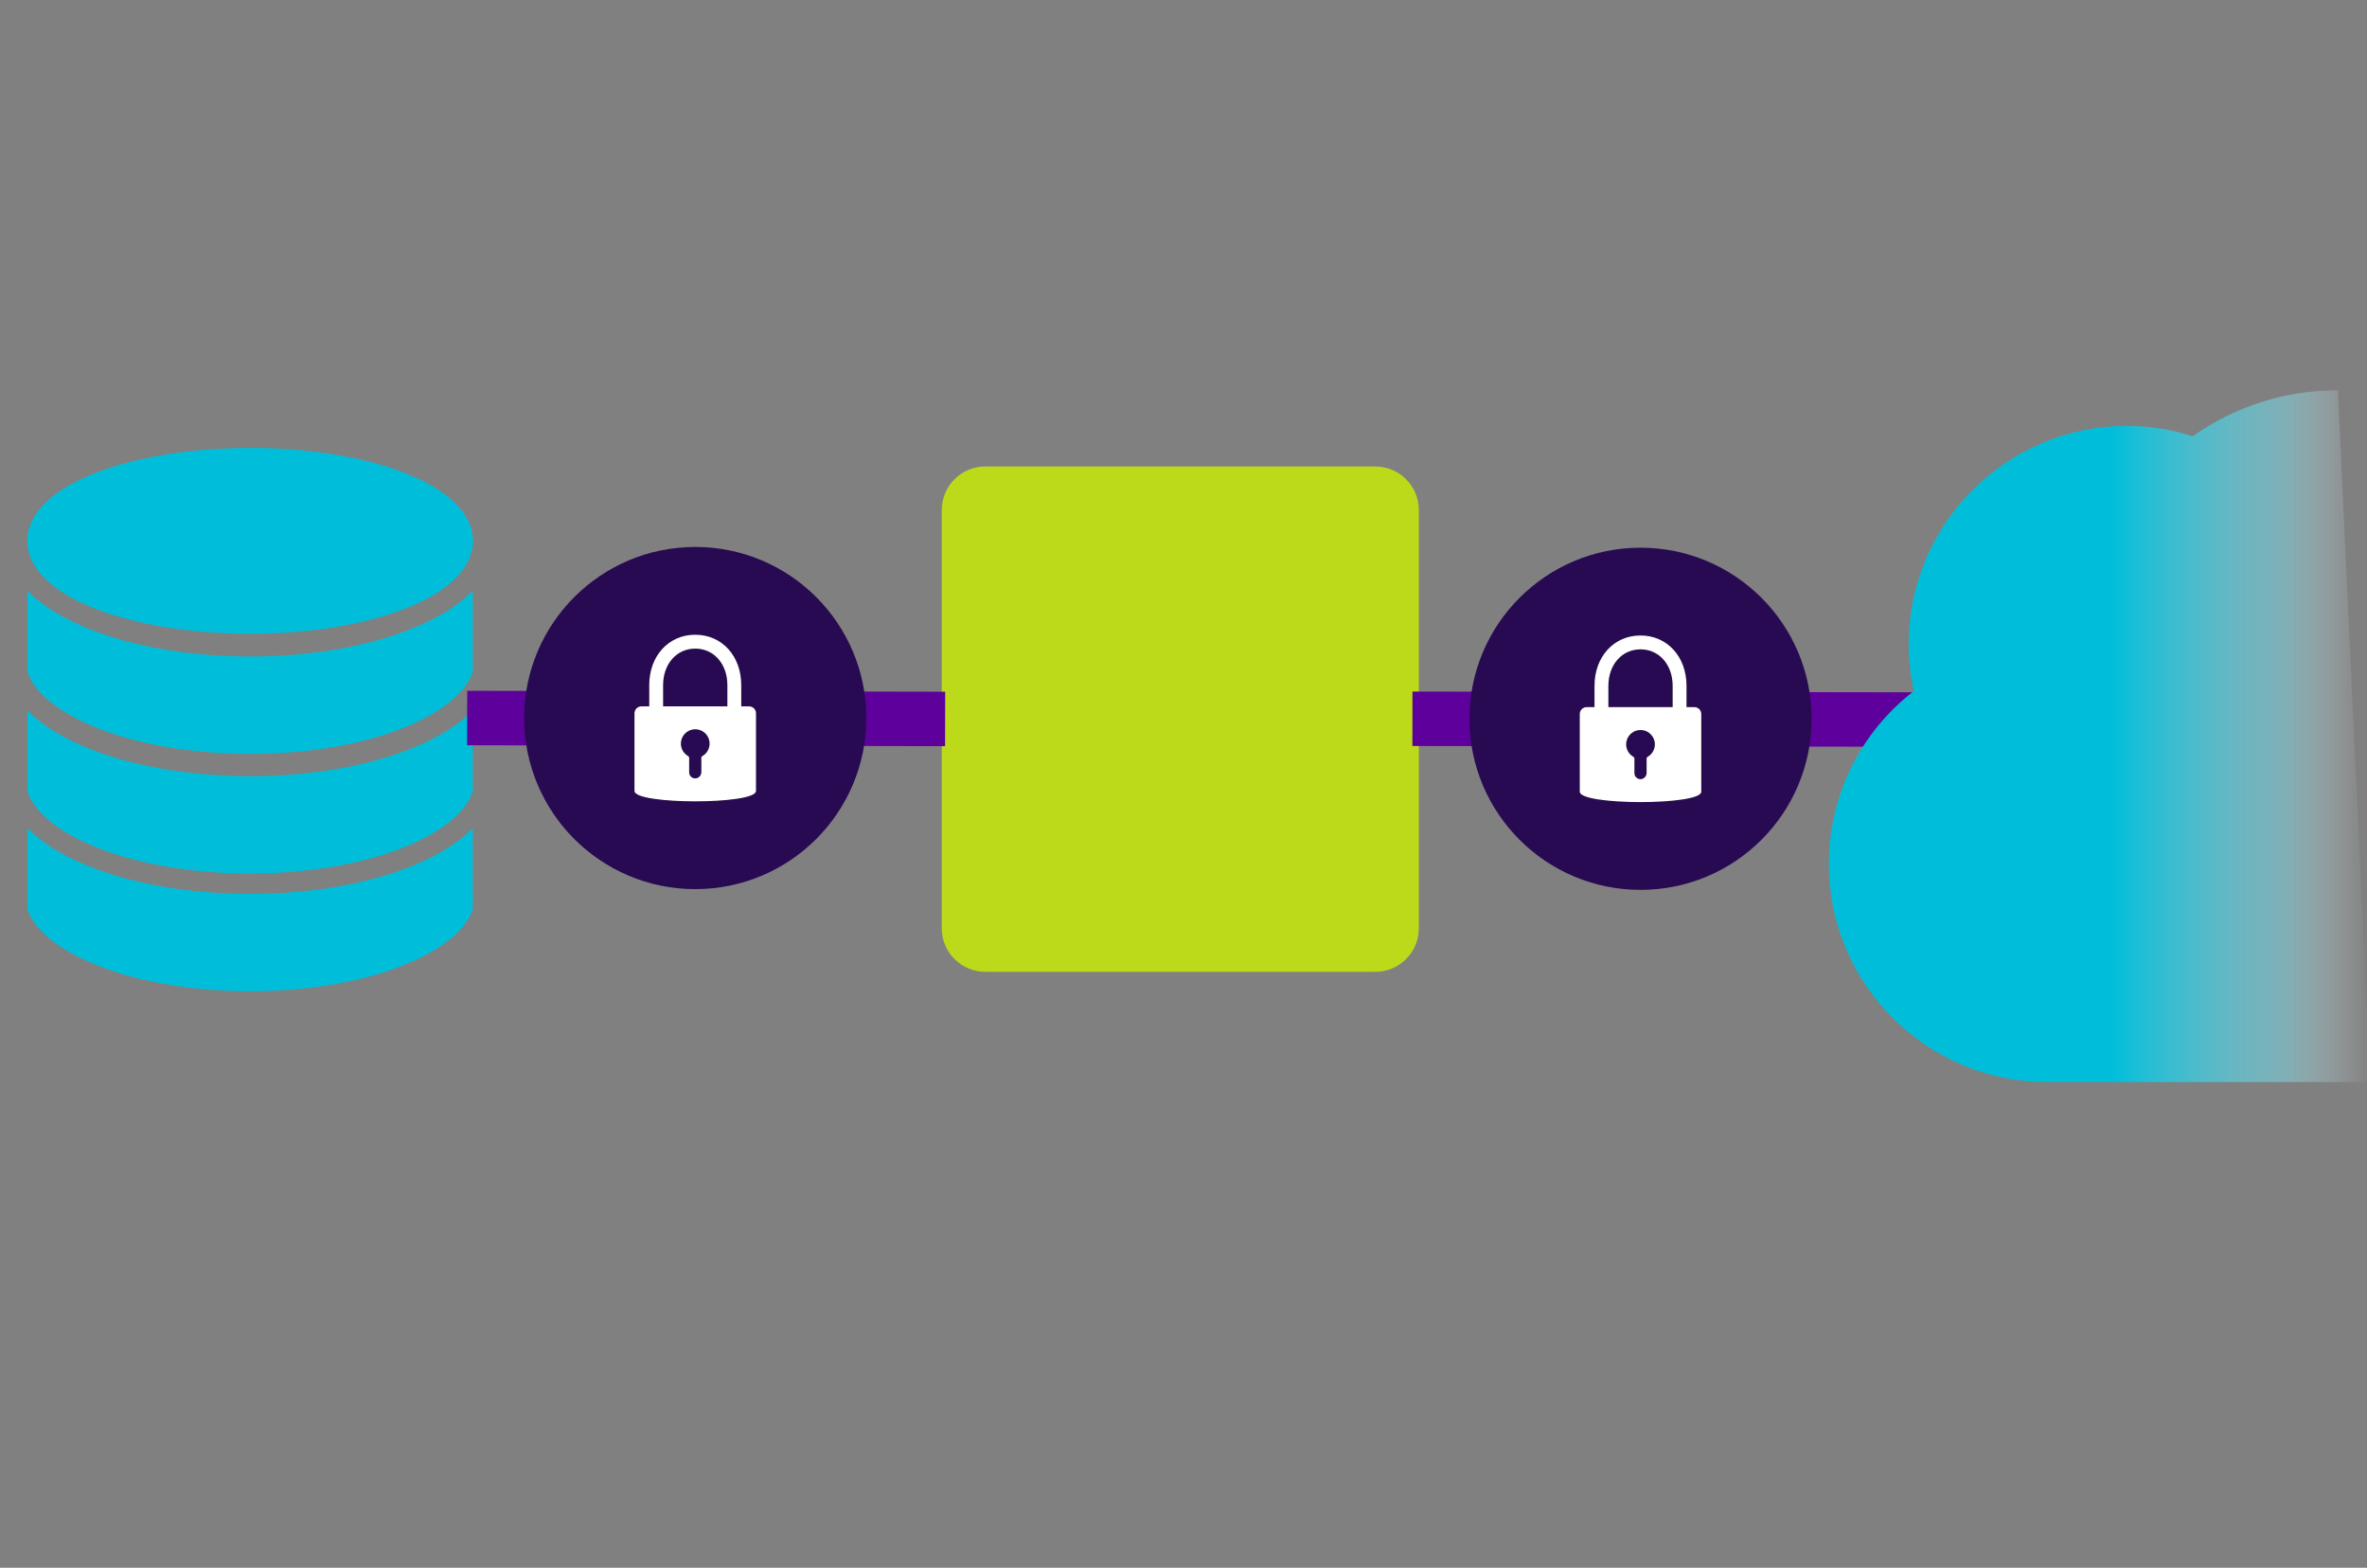 <?xml version="1.0" encoding="utf-8"?>
<svg x="444.711pt" y="0pt" width="434.711pt" height="287.906pt" viewBox="444.711 0 434.711 287.906" xmlns="http://www.w3.org/2000/svg" xmlns:xlink="http://www.w3.org/1999/xlink">
  <rect x="444.711" y="0" width="434.711" height="287.906" fill="#808080" stroke="none"/>
  <g id="1">
    <title>1</title>
    <defs>
      <title>Smart Rectangle</title>
      <g id="2">
        <defs>
          <path id="3" d="M705.285,170.469 C705.285,174.888,701.703,178.469,697.285,178.469 C697.285,178.469,625.67,178.469,625.67,178.469 C621.252,178.469,617.67,174.888,617.67,170.469 C617.67,170.469,617.67,93.668,617.67,93.668 C617.67,89.25,621.252,85.668,625.67,85.668 C625.67,85.668,697.285,85.668,697.285,85.668 C701.703,85.668,705.285,89.25,705.285,93.668 C705.285,93.668,705.285,170.469,705.285,170.469 z"/>
        </defs>
        <use xlink:href="#3" style="fill:#bdda1a;fill-opacity:1;fill-rule:nonzero;opacity:1;stroke:none;"/>
      </g>
    </defs>
    <use xlink:href="#2"/>
    <clipPath id="5">
      <use xlink:href="#4"/>
      <path id="4" d="M440.711,82.069 C440.711,82.069,540.711,82.069,540.711,82.069 C540.711,82.069,540.711,182.069,540.711,182.069 C540.711,182.069,440.711,182.069,440.711,182.069 C440.711,182.069,440.711,82.069,440.711,82.069 z"/>
    </clipPath>
    <g id="6" style="clip-path:url(#5);">
      <title>ClipGroup</title>
      <g id="7">
        <title>Group</title>
        <g id="8">
          <title>Group</title>
          <defs>
            <title>Shape 32</title>
            <g id="9">
              <defs>
                <path id="10" d="M460.877,176.578 C454.77,173.864,450.848,170.431,449.741,166.922 C449.741,166.922,449.741,152.083,449.741,152.083 C452.057,154.434,455.293,156.565,459.369,158.377 C467.755,162.103,478.862,164.156,490.644,164.156 C502.427,164.156,513.534,162.103,521.919,158.377 C525.996,156.565,529.232,154.434,531.547,152.083 C531.547,152.083,531.547,166.922,531.547,166.922 C530.441,170.431,526.519,173.864,520.412,176.578 C512.492,180.098,501.921,182.036,490.644,182.036 C479.368,182.036,468.796,180.098,460.877,176.578 z M518.883,86.787 C527.069,89.941,531.577,94.393,531.577,99.325 C531.577,104.257,527.069,108.709,518.883,111.863 C511.31,114.78,501.281,116.387,490.644,116.387 C480.006,116.387,469.977,114.78,462.404,111.863 C454.219,108.709,449.711,104.257,449.711,99.325 C449.711,94.393,454.219,89.941,462.404,86.787 C469.977,83.87,480.006,82.263,490.644,82.263 C501.281,82.263,511.31,83.87,518.883,86.787 z M460.877,132.985 C454.77,130.271,450.848,126.838,449.741,123.329 C449.741,123.329,449.741,108.49,449.741,108.49 C452.057,110.841,455.293,112.972,459.369,114.784 C467.755,118.51,478.862,120.562,490.644,120.562 C502.427,120.562,513.534,118.51,521.919,114.784 C525.996,112.972,529.232,110.841,531.547,108.49 C531.547,108.49,531.547,123.329,531.547,123.329 C530.441,126.838,526.519,130.271,520.412,132.985 C512.492,136.505,501.921,138.443,490.644,138.443 C479.368,138.443,468.796,136.505,460.877,132.985 z M460.877,154.958 C454.77,152.244,450.848,148.811,449.741,145.302 C449.741,145.302,449.741,130.463,449.741,130.463 C452.057,132.814,455.293,134.945,459.369,136.757 C467.755,140.483,478.862,142.535,490.644,142.535 C502.427,142.535,513.534,140.483,521.919,136.757 C525.996,134.945,529.232,132.814,531.547,130.463 C531.547,130.463,531.547,145.302,531.547,145.302 C530.441,148.811,526.519,152.244,520.412,154.958 C512.492,158.478,501.921,160.416,490.644,160.416 C479.368,160.416,468.796,158.478,460.877,154.958 z"/>
              </defs>
              <use xlink:href="#10" style="fill:#00beda;fill-opacity:1;fill-rule:evenodd;opacity:1;stroke:none;"/>
            </g>
          </defs>
          <use xlink:href="#9"/>
        </g>
      </g>
    </g>
    <clipPath id="12">
      <use xlink:href="#11"/>
      <path id="11" d="M440.711,82.069 C440.711,82.069,540.711,82.069,540.711,82.069 C540.711,82.069,540.711,182.069,540.711,182.069 C540.711,182.069,440.711,182.069,440.711,182.069 C440.711,182.069,440.711,82.069,440.711,82.069 z"/>
    </clipPath>
    <g id="13" style="clip-path:url(#12);"/>
    <defs>
      <title>Path</title>
      <g id="14">
        <defs>
          <path id="15" d="M530.506,131.863 C530.506,131.863,618.287,132.028,618.287,132.028"/>
        </defs>
        <use xlink:href="#15" style="fill:none;opacity:1;stroke:#5e009b;stroke-linecap:butt;stroke-linejoin:miter;stroke-miterlimit:10;stroke-opacity:1;stroke-width:10;"/>
      </g>
    </defs>
    <use xlink:href="#14"/>
    <g id="16">
      <title>Group</title>
      <defs>
        <title>Path</title>
        <g id="17">
          <defs>
            <path id="18" d="M572.396,100.444 C589.749,100.444,603.816,114.511,603.816,131.863 C603.816,149.216,589.749,163.282,572.396,163.282 C555.044,163.282,540.976,149.216,540.976,131.863 C540.976,114.511,555.044,100.444,572.396,100.444 z"/>
          </defs>
          <use xlink:href="#18" style="fill:#280a53;fill-opacity:1;fill-rule:evenodd;opacity:1;stroke:none;"/>
        </g>
      </defs>
      <use xlink:href="#17"/>
      <clipPath id="20">
        <use xlink:href="#19"/>
        <path id="19" d="M555.396,114.863 C555.396,114.863,589.397,114.863,589.397,114.863 C589.397,114.863,589.397,148.863,589.397,148.863 C589.397,148.863,555.396,148.863,555.396,148.863 C555.396,148.863,555.396,114.863,555.396,114.863 z"/>
      </clipPath>
      <g id="21" style="clip-path:url(#20);">
        <title>ClipGroup</title>
        <defs>
          <title>Shape 26</title>
          <g id="22">
            <defs>
              <path id="23" d="M582.286,129.719 C581.806,129.719,581.326,129.719,580.846,129.719 C580.846,129.719,580.846,125.81,580.846,125.81 C580.846,120.452,577.293,116.563,572.396,116.563 C567.5,116.563,563.946,120.452,563.946,125.81 C563.946,125.81,563.946,129.719,563.946,129.719 C563.466,129.719,562.986,129.719,562.506,129.719 C562.169,129.719,561.846,129.853,561.608,130.091 C561.37,130.329,561.236,130.652,561.236,130.989 C561.236,135.746,561.236,140.503,561.236,145.26 C561.236,147.798,583.557,147.798,583.557,145.26 C583.557,145.26,583.557,130.989,583.557,130.989 C583.557,130.652,583.423,130.329,583.185,130.091 C582.946,129.853,582.623,129.719,582.286,129.719 z M566.497,125.81 C566.497,121.93,568.978,119.114,572.396,119.114 C575.814,119.114,578.295,121.93,578.295,125.81 C578.295,125.81,578.295,129.719,578.295,129.719 C574.363,129.719,570.43,129.719,566.497,129.719 z M573.679,138.864 C573.579,138.917,573.516,139.021,573.514,139.134 C573.514,139.134,573.514,141.772,573.514,141.772 C573.527,142.382,573.064,142.897,572.456,142.951 C572.15,142.968,571.85,142.857,571.628,142.646 C571.405,142.435,571.279,142.142,571.279,141.835 C571.279,140.934,571.279,140.034,571.279,139.134 C571.277,139.021,571.214,138.917,571.114,138.864 C570.065,138.28,569.544,137.062,569.845,135.9 C570.147,134.738,571.196,133.927,572.396,133.926 C573.596,133.926,574.645,134.737,574.947,135.899 C575.249,137.061,574.728,138.28,573.679,138.864 z"/>
            </defs>
            <use xlink:href="#23" style="fill:#000000;fill-opacity:1;fill-rule:evenodd;opacity:1;stroke:none;"/>
          </g>
        </defs>
        <use xlink:href="#22"/>
      </g>
      <clipPath id="25">
        <use xlink:href="#24"/>
        <path id="24" d="M555.396,114.863 C555.396,114.863,589.397,114.863,589.397,114.863 C589.397,114.863,589.397,148.863,589.397,148.863 C589.397,148.863,555.396,148.863,555.396,148.863 C555.396,148.863,555.396,114.863,555.396,114.863 z"/>
      </clipPath>
      <g id="26" style="clip-path:url(#25);">
        <defs>
          <g id="27">
            <defs>
              <path id="28" d="M582.286,129.719 C581.806,129.719,581.326,129.719,580.846,129.719 C580.846,129.719,580.846,125.81,580.846,125.81 C580.846,120.452,577.293,116.563,572.396,116.563 C567.5,116.563,563.946,120.452,563.946,125.81 C563.946,125.81,563.946,129.719,563.946,129.719 C563.466,129.719,562.986,129.719,562.506,129.719 C562.169,129.719,561.846,129.853,561.608,130.091 C561.37,130.329,561.236,130.652,561.236,130.989 C561.236,135.746,561.236,140.503,561.236,145.26 C561.236,147.798,583.557,147.798,583.557,145.26 C583.557,145.26,583.557,130.989,583.557,130.989 C583.557,130.652,583.423,130.329,583.185,130.091 C582.946,129.853,582.623,129.719,582.286,129.719 z M566.497,125.81 C566.497,121.93,568.978,119.114,572.396,119.114 C575.814,119.114,578.295,121.93,578.295,125.81 C578.295,125.81,578.295,129.719,578.295,129.719 C574.363,129.719,570.43,129.719,566.497,129.719 z M573.679,138.864 C573.579,138.917,573.516,139.021,573.514,139.134 C573.514,139.134,573.514,141.772,573.514,141.772 C573.527,142.382,573.064,142.897,572.456,142.951 C572.15,142.968,571.85,142.857,571.628,142.646 C571.405,142.435,571.279,142.142,571.279,141.835 C571.279,140.934,571.279,140.034,571.279,139.134 C571.277,139.021,571.214,138.917,571.114,138.864 C570.065,138.28,569.544,137.062,569.845,135.9 C570.147,134.738,571.196,133.927,572.396,133.926 C573.596,133.926,574.645,134.737,574.947,135.899 C575.249,137.061,574.728,138.28,573.679,138.864 z"/>
            </defs>
            <use xlink:href="#28" style="fill:#ffffff;fill-opacity:1;fill-rule:nonzero;opacity:1;stroke:none;"/>
          </g>
        </defs>
        <use xlink:href="#27"/>
      </g>
    </g>
    <defs>
      <title>Path</title>
      <g id="29">
        <defs>
          <path id="30" d="M704.109,132 C704.109,132,814.222,132.165,814.222,132.165"/>
        </defs>
        <use xlink:href="#30" style="fill:none;opacity:1;stroke:#5e009b;stroke-linecap:butt;stroke-linejoin:miter;stroke-miterlimit:10;stroke-opacity:1;stroke-width:10;"/>
      </g>
    </defs>
    <use xlink:href="#29"/>
    <g id="31">
      <title>Group</title>
      <defs>
        <title>Path</title>
        <g id="32">
          <defs>
            <path id="33" d="M746,100.581 C763.353,100.581,777.42,114.648,777.42,132 C777.42,149.352,763.353,163.419,746,163.419 C728.647,163.419,714.58,149.352,714.58,132 C714.58,114.648,728.647,100.581,746,100.581 z"/>
          </defs>
          <use xlink:href="#33" style="fill:#280a53;fill-opacity:1;fill-rule:evenodd;opacity:1;stroke:none;"/>
        </g>
      </defs>
      <use xlink:href="#32"/>
      <clipPath id="35">
        <use xlink:href="#34"/>
        <path id="34" d="M729,115 C729,115,763,115,763,115 C763,115,763,149,763,149 C763,149,729,149,729,149 C729,149,729,115,729,115 z"/>
      </clipPath>
      <g id="36" style="clip-path:url(#35);">
        <title>ClipGroup</title>
        <defs>
          <title>Shape 26</title>
          <g id="37">
            <defs>
              <path id="38" d="M755.89,129.855 C755.41,129.855,754.93,129.855,754.45,129.855 C754.45,129.855,754.45,125.947,754.45,125.947 C754.45,120.589,750.896,116.7,746,116.7 C741.104,116.7,737.55,120.589,737.55,125.947 C737.55,125.947,737.55,129.855,737.55,129.855 C737.07,129.855,736.59,129.855,736.11,129.855 C735.773,129.855,735.45,129.989,735.212,130.227 C734.974,130.466,734.84,130.789,734.84,131.126 C734.84,135.883,734.84,140.64,734.84,145.397 C734.84,147.934,757.16,147.934,757.16,145.397 C757.16,145.397,757.16,131.126,757.16,131.126 C757.16,130.789,757.026,130.466,756.788,130.227 C756.55,129.989,756.227,129.855,755.89,129.855 z M740.101,125.947 C740.101,122.067,742.582,119.251,746,119.251 C749.418,119.251,751.899,122.067,751.899,125.947 C751.899,125.947,751.899,129.855,751.899,129.855 C747.966,129.855,744.034,129.855,740.101,129.855 z M747.283,139.001 C747.183,139.054,747.12,139.158,747.118,139.271 C747.118,139.271,747.118,141.908,747.118,141.908 C747.13,142.518,746.668,143.034,746.06,143.088 C745.754,143.104,745.454,142.994,745.231,142.783 C745.008,142.572,744.882,142.278,744.882,141.972 C744.882,141.071,744.882,140.171,744.882,139.27 C744.881,139.157,744.818,139.054,744.718,139.001 C743.669,138.417,743.147,137.198,743.449,136.036 C743.751,134.875,744.799,134.063,746,134.063 C747.2,134.063,748.249,134.874,748.551,136.036 C748.853,137.197,748.332,138.416,747.283,139.001 z"/>
            </defs>
            <use xlink:href="#38" style="fill:#000000;fill-opacity:1;fill-rule:evenodd;opacity:1;stroke:none;"/>
          </g>
        </defs>
        <use xlink:href="#37"/>
      </g>
      <clipPath id="40">
        <use xlink:href="#39"/>
        <path id="39" d="M729,115 C729,115,763,115,763,115 C763,115,763,149,763,149 C763,149,729,149,729,149 C729,149,729,115,729,115 z"/>
      </clipPath>
      <g id="41" style="clip-path:url(#40);">
        <defs>
          <g id="42">
            <defs>
              <path id="43" d="M755.89,129.855 C755.41,129.855,754.93,129.855,754.45,129.855 C754.45,129.855,754.45,125.947,754.45,125.947 C754.45,120.589,750.896,116.7,746,116.7 C741.104,116.7,737.55,120.589,737.55,125.947 C737.55,125.947,737.55,129.855,737.55,129.855 C737.07,129.855,736.59,129.855,736.11,129.855 C735.773,129.855,735.45,129.989,735.212,130.227 C734.974,130.466,734.84,130.789,734.84,131.126 C734.84,135.883,734.84,140.64,734.84,145.397 C734.84,147.934,757.16,147.934,757.16,145.397 C757.16,145.397,757.16,131.126,757.16,131.126 C757.16,130.789,757.026,130.466,756.788,130.227 C756.55,129.989,756.227,129.855,755.89,129.855 z M740.101,125.947 C740.101,122.067,742.582,119.251,746,119.251 C749.418,119.251,751.899,122.067,751.899,125.947 C751.899,125.947,751.899,129.855,751.899,129.855 C747.966,129.855,744.034,129.855,740.101,129.855 z M747.283,139.001 C747.183,139.054,747.12,139.158,747.118,139.271 C747.118,139.271,747.118,141.908,747.118,141.908 C747.13,142.518,746.668,143.034,746.06,143.088 C745.754,143.104,745.454,142.994,745.231,142.783 C745.008,142.572,744.882,142.278,744.882,141.972 C744.882,141.071,744.882,140.171,744.882,139.27 C744.881,139.157,744.818,139.054,744.718,139.001 C743.669,138.417,743.147,137.198,743.449,136.036 C743.751,134.875,744.799,134.063,746,134.063 C747.2,134.063,748.249,134.874,748.551,136.036 C748.853,137.197,748.332,138.416,747.283,139.001 z"/>
            </defs>
            <use xlink:href="#43" style="fill:#ffffff;fill-opacity:1;fill-rule:nonzero;opacity:1;stroke:none;"/>
          </g>
        </defs>
        <use xlink:href="#42"/>
      </g>
    </g>
    <g id="44">
      <title>Group</title>
      <linearGradient x1="780.583" y1="135.192" x2="880.016" y2="135.192" gradientUnits="userSpaceOnUse" id="47">
        <stop offset="0.523" style="stop-color:#00beda;stop-opacity:1;"/>
        <stop offset="0.847" style="stop-color:#80deec;stop-opacity:0.498;"/>
        <stop offset="1" style="stop-color:#ffffff;stop-opacity:0;"/>
      </linearGradient>
      <defs>
        <title>Shape 30</title>
        <g id="45">
          <defs>
            <path id="46" d="M880.016,198.71 C880.016,198.71,820.654,198.71,820.654,198.71 C798.56,198.71,780.583,180.728,780.583,158.639 C780.583,146.143,786.37,134.476,796.202,126.899 C795.576,124.049,795.25,121.163,795.25,118.293 C795.25,96.193,813.233,78.211,835.327,78.211 C839.402,78.211,843.452,78.847,847.398,80.109 C855.27,74.585,864.45,71.674,874.075,71.674"/>
          </defs>
          <use xlink:href="#46" style="fill:url(#47);fill-opacity:1;fill-rule:evenodd;opacity:1;stroke:none;"/>
        </g>
      </defs>
      <use xlink:href="#45"/>
    </g>
  </g>
</svg>
